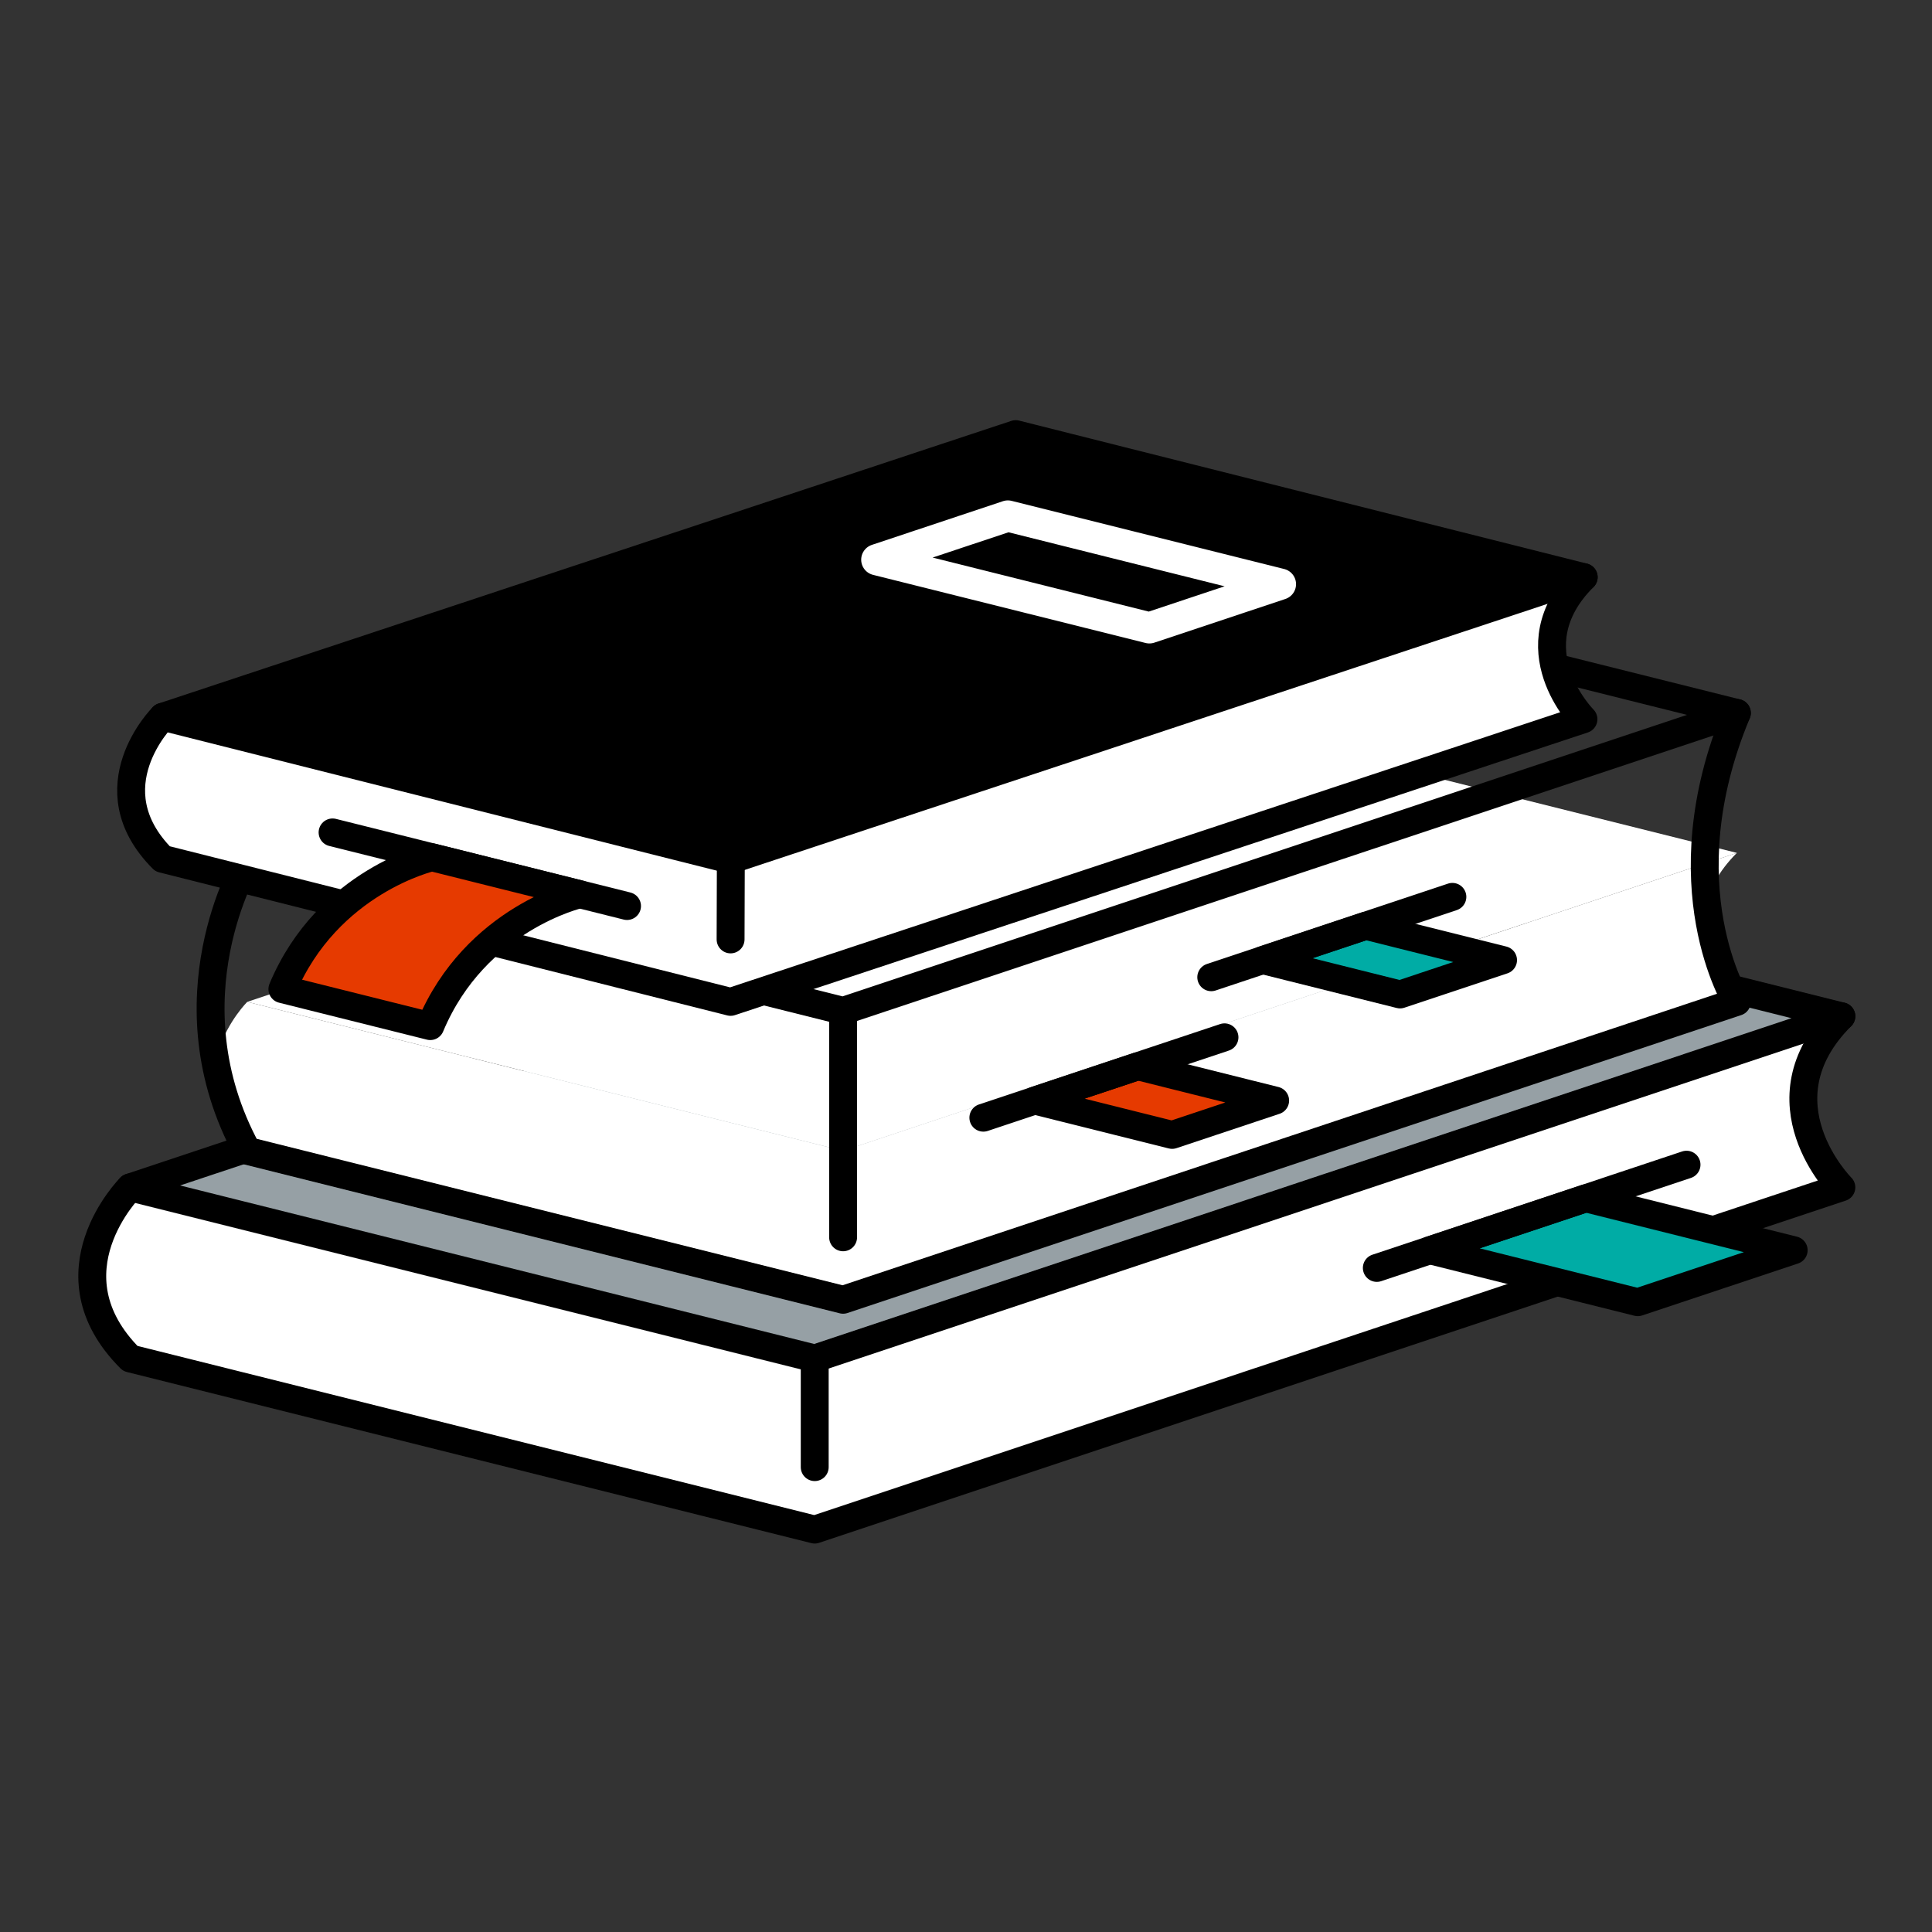 <svg id="レイヤー_1" data-name="レイヤー 1" xmlns="http://www.w3.org/2000/svg" viewBox="0 0 1080 1080"><rect x="0" y="0" width="1080" height="1080" fill="#333333" stroke="none"/><defs><style>.cls-1{fill:#fff;}.cls-2{fill:none;}.cls-2,.cls-3,.cls-4,.cls-5{stroke:#000;stroke-width:15.591px;}.cls-2,.cls-3,.cls-4,.cls-5,.cls-6{stroke-linecap:round;stroke-linejoin:round;}.cls-3{fill:#96a0a5;}.cls-4{fill:#00aca5;}.cls-5{fill:#e63a00;}.cls-6{stroke:#fff;stroke-width:17.46px;}</style></defs><path class="cls-1" d="M455.433,759.402,1029.335,568.101c-47.825,47.825,0,95.65,0,95.65L455.433,855.052l-382.602-95.65c-47.825-47.825,0-95.65,0-95.65Z"/><line class="cls-2" x1="455.433" y1="759.402" x2="455.433" y2="820.132"/><path class="cls-2" d="M72.831,663.751s-47.825,47.825,0,95.65l382.602,95.65,573.903-191.301s-47.825-47.825,0-95.65"/><polygon class="cls-3" points="72.831 663.751 455.433 759.402 1029.335 568.101 646.734 472.451 72.831 663.751"/><polygon class="cls-4" points="1002.681 698.894 915.521 727.947 799.307 698.894 886.467 669.84 1002.681 698.894"/><line class="cls-2" x1="769.648" y1="708.78" x2="942.783" y2="651.068"/><polygon class="cls-1" points="970.921 476.772 471.299 643.313 138.218 560.042 637.84 393.502 970.921 476.772"/><path class="cls-1" d="M471.299,643.313,970.921,476.772c-41.635,41.635,0,83.27,0,83.27L471.299,726.583l-333.082-83.27c-41.635-41.635,0-83.27,0-83.27Z"/><line class="cls-2" x1="471.299" y1="565.092" x2="471.299" y2="691.663"/><path class="cls-2" d="M138.218,481.822s-46.113,76.763,0,161.491l333.082,83.27L970.921,560.043s-40.453-64.578,0-161.491"/><polygon class="cls-2" points="138.218 481.822 471.299 565.092 970.921 398.551 637.84 315.281 138.218 481.822"/><polygon class="cls-4" points="840.22 536.707 782.623 555.906 705.828 536.707 763.424 517.508 840.22 536.707"/><line class="cls-2" x1="677.097" y1="546.284" x2="811.894" y2="501.351"/><polygon class="cls-5" points="712.821 615.222 655.224 634.421 578.429 615.222 636.026 596.023 712.821 615.222"/><line class="cls-2" x1="549.698" y1="624.799" x2="684.495" y2="579.867"/><polygon points="885.3 322.637 408.539 480.644 91.018 400.681 567.779 242.674 885.3 322.637"/><path class="cls-1" d="M408.539,480.644,885.3,322.637c-39.776,39.639-.137,79.414-.137,79.414L408.402,560.058,90.881,480.096c-39.639-39.776.137-79.414.137-79.414Z"/><line class="cls-2" x1="408.539" y1="480.644" x2="408.402" y2="525.138"/><path class="cls-2" d="M91.018,400.681s-39.776,39.639-.137,79.414l317.521,79.963L885.163,402.051s-39.639-39.776.137-79.414"/><polygon class="cls-2" points="91.018 400.681 408.539 480.644 885.3 322.637 567.779 242.674 91.018 400.681"/><polygon class="cls-6" points="715.766 326.549 563.393 288.456 490.14 312.874 642.513 350.967 715.766 326.549"/><line class="cls-2" x1="185.91" y1="465.329" x2="350.516" y2="506.48"/><path class="cls-5" d="M324.145,499.887l-82.676-20.669s-58.316,13.204-83.623,73.72l82.676,20.669C265.829,513.091,324.145,499.887,324.145,499.887Z"/></svg>